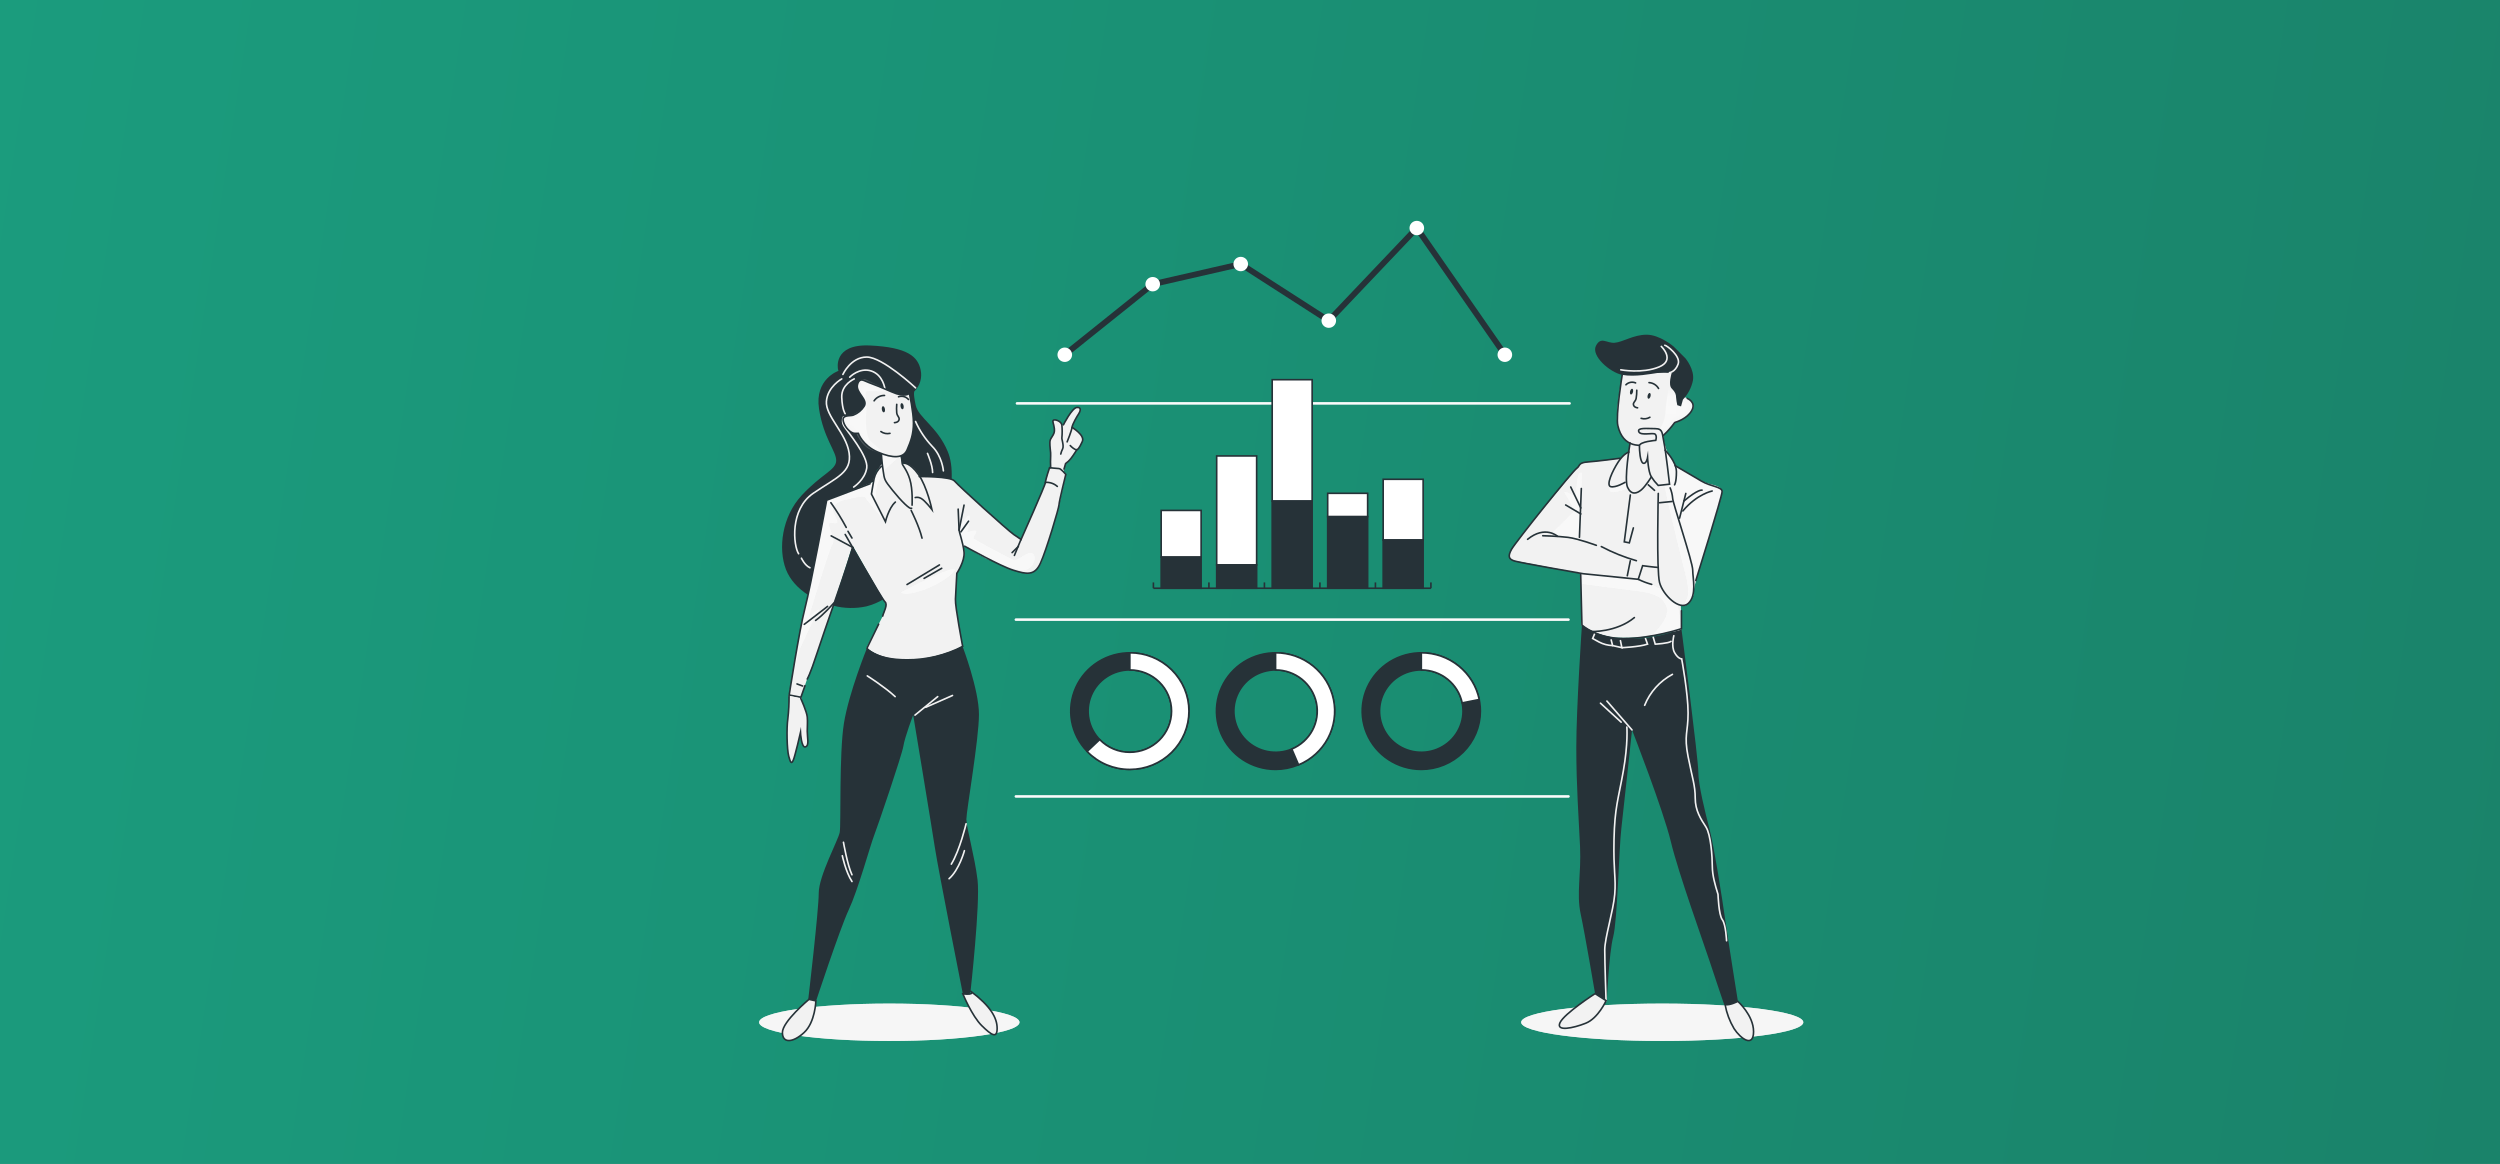 <svg width="305" height="142" viewBox="0 0 305 142" fill="none" xmlns="http://www.w3.org/2000/svg">
<rect x="0" y="0" width="305" height="142" fill="#808080" stroke="none"/>
<rect width="305.003" height="142" fill="url(#paint0_linear_1371_20654)" fill-opacity="0.85"/>
<path d="M191.486 49.365H124.075C124.054 49.366 124.034 49.362 124.016 49.355C123.997 49.347 123.98 49.336 123.965 49.322C123.951 49.308 123.94 49.292 123.932 49.273C123.924 49.255 123.92 49.235 123.92 49.215C123.92 49.175 123.936 49.136 123.965 49.107C123.994 49.079 124.034 49.063 124.075 49.063H191.486C191.507 49.063 191.527 49.067 191.545 49.074C191.564 49.082 191.581 49.093 191.595 49.108C191.609 49.122 191.62 49.139 191.628 49.157C191.635 49.176 191.639 49.195 191.638 49.215C191.638 49.255 191.622 49.293 191.594 49.321C191.565 49.35 191.527 49.365 191.486 49.365Z" fill="white"/>
<g opacity="0.3">
<path d="M191.487 49.365H124.076C124.055 49.366 124.035 49.362 124.017 49.355C123.998 49.347 123.981 49.336 123.966 49.322C123.952 49.308 123.941 49.292 123.933 49.273C123.925 49.255 123.921 49.235 123.921 49.215C123.921 49.175 123.937 49.136 123.966 49.107C123.995 49.079 124.035 49.063 124.076 49.063H191.487C191.508 49.063 191.528 49.067 191.546 49.074C191.565 49.082 191.582 49.093 191.596 49.108C191.61 49.122 191.621 49.139 191.629 49.157C191.636 49.176 191.64 49.195 191.639 49.215C191.639 49.255 191.623 49.293 191.595 49.321C191.566 49.35 191.528 49.365 191.487 49.365Z" fill="#F2F2F2"/>
</g>
<path d="M191.352 75.748H123.94C123.92 75.748 123.9 75.744 123.881 75.737C123.862 75.729 123.845 75.718 123.831 75.704C123.816 75.69 123.805 75.674 123.797 75.655C123.789 75.637 123.785 75.617 123.785 75.597C123.785 75.557 123.801 75.518 123.83 75.49C123.859 75.461 123.899 75.445 123.94 75.445H191.352C191.372 75.445 191.392 75.449 191.41 75.457C191.429 75.464 191.446 75.475 191.46 75.49C191.474 75.504 191.485 75.521 191.493 75.539C191.5 75.558 191.504 75.578 191.504 75.597C191.504 75.617 191.5 75.637 191.492 75.655C191.485 75.673 191.473 75.69 191.459 75.704C191.445 75.717 191.428 75.728 191.41 75.736C191.391 75.744 191.372 75.748 191.352 75.748Z" fill="white"/>
<g opacity="0.3">
<path d="M191.353 75.748H123.941C123.921 75.748 123.901 75.744 123.882 75.737C123.863 75.729 123.846 75.718 123.832 75.704C123.817 75.69 123.806 75.674 123.798 75.655C123.79 75.637 123.786 75.617 123.786 75.597C123.786 75.557 123.802 75.518 123.831 75.49C123.86 75.461 123.9 75.445 123.941 75.445H191.353C191.373 75.445 191.393 75.449 191.411 75.457C191.43 75.464 191.447 75.475 191.461 75.49C191.475 75.504 191.486 75.521 191.494 75.539C191.501 75.558 191.505 75.578 191.505 75.597C191.505 75.617 191.501 75.637 191.493 75.655C191.485 75.673 191.474 75.69 191.46 75.704C191.446 75.717 191.429 75.728 191.411 75.736C191.392 75.744 191.373 75.748 191.353 75.748Z" fill="#F2F2F2"/>
</g>
<path d="M191.352 97.314H123.94C123.899 97.314 123.859 97.298 123.83 97.269C123.801 97.241 123.785 97.202 123.785 97.161C123.785 97.141 123.789 97.122 123.797 97.103C123.805 97.085 123.816 97.068 123.831 97.054C123.845 97.04 123.862 97.029 123.881 97.022C123.9 97.015 123.92 97.011 123.94 97.011H191.352C191.372 97.011 191.391 97.015 191.41 97.023C191.428 97.03 191.445 97.041 191.459 97.055C191.473 97.069 191.485 97.086 191.492 97.104C191.5 97.122 191.504 97.142 191.504 97.161C191.504 97.181 191.5 97.201 191.493 97.219C191.485 97.238 191.474 97.255 191.46 97.269C191.446 97.283 191.429 97.294 191.41 97.302C191.392 97.31 191.372 97.314 191.352 97.314Z" fill="white"/>
<g opacity="0.3">
<path d="M191.353 97.314H123.941C123.9 97.314 123.86 97.298 123.831 97.269C123.802 97.241 123.786 97.202 123.786 97.161C123.786 97.141 123.79 97.122 123.798 97.103C123.806 97.085 123.817 97.068 123.832 97.054C123.846 97.04 123.863 97.029 123.882 97.022C123.901 97.015 123.921 97.011 123.941 97.011H191.353C191.373 97.011 191.392 97.015 191.411 97.023C191.429 97.03 191.446 97.041 191.46 97.055C191.474 97.069 191.485 97.086 191.493 97.104C191.501 97.122 191.505 97.142 191.505 97.161C191.505 97.181 191.501 97.201 191.494 97.219C191.486 97.238 191.475 97.255 191.461 97.269C191.447 97.283 191.43 97.294 191.411 97.302C191.393 97.31 191.373 97.314 191.353 97.314Z" fill="#F2F2F2"/>
</g>
<path d="M137.84 93.868C136.414 93.868 135.02 93.451 133.835 92.67C132.649 91.888 131.725 90.777 131.18 89.477C130.634 88.177 130.491 86.747 130.769 85.367C131.048 83.988 131.734 82.72 132.742 81.725C133.751 80.731 135.035 80.053 136.434 79.778C137.832 79.504 139.282 79.645 140.599 80.183C141.916 80.722 143.042 81.633 143.834 82.803C144.627 83.973 145.049 85.348 145.049 86.755C145.047 88.641 144.287 90.449 142.936 91.783C141.584 93.117 139.752 93.867 137.84 93.868ZM137.84 81.731C136.833 81.731 135.849 82.026 135.012 82.579C134.175 83.131 133.522 83.916 133.137 84.834C132.752 85.752 132.652 86.762 132.849 87.737C133.045 88.711 133.531 89.606 134.243 90.309C134.955 91.011 135.862 91.49 136.85 91.683C137.838 91.877 138.862 91.777 139.792 91.397C140.722 91.016 141.517 90.373 142.077 89.546C142.636 88.72 142.935 87.749 142.935 86.755C142.933 85.423 142.396 84.145 141.441 83.203C140.486 82.261 139.191 81.731 137.84 81.731Z" fill="#263238" stroke="#263238" stroke-width="0.2" stroke-miterlimit="10"/>
<path d="M137.84 93.868C136.867 93.871 135.904 93.679 135.009 93.302C134.114 92.925 133.307 92.372 132.636 91.676L134.164 90.232C134.638 90.723 135.208 91.114 135.84 91.38C136.472 91.646 137.153 91.782 137.84 91.779C138.509 91.779 139.171 91.65 139.789 91.397C140.407 91.145 140.968 90.775 141.441 90.308C141.914 89.841 142.289 89.287 142.545 88.678C142.8 88.068 142.932 87.415 142.932 86.755C142.932 86.095 142.8 85.442 142.545 84.832C142.289 84.223 141.914 83.669 141.441 83.202C140.968 82.736 140.407 82.366 139.789 82.113C139.171 81.861 138.509 81.731 137.84 81.731V79.642C138.787 79.642 139.724 79.826 140.599 80.183C141.474 80.541 142.268 81.065 142.938 81.725C143.607 82.386 144.138 83.17 144.501 84.033C144.863 84.896 145.049 85.821 145.049 86.755C145.049 87.689 144.863 88.614 144.501 89.477C144.138 90.34 143.607 91.124 142.938 91.785C142.268 92.446 141.474 92.97 140.599 93.327C139.724 93.684 138.787 93.868 137.84 93.868Z" fill="white" stroke="#263238" stroke-width="0.2" stroke-miterlimit="10"/>
<path d="M155.619 93.868C154.193 93.869 152.799 93.452 151.613 92.671C150.427 91.89 149.503 90.779 148.957 89.479C148.411 88.179 148.268 86.749 148.545 85.369C148.823 83.989 149.51 82.721 150.518 81.726C151.526 80.731 152.811 80.053 154.209 79.779C155.608 79.504 157.057 79.645 158.375 80.183C159.692 80.721 160.818 81.633 161.611 82.803C162.403 83.973 162.826 85.348 162.826 86.755C162.824 88.641 162.064 90.448 160.713 91.782C159.362 93.116 157.53 93.866 155.619 93.868ZM155.619 81.731C154.612 81.732 153.628 82.027 152.791 82.58C151.955 83.133 151.303 83.918 150.918 84.836C150.533 85.754 150.433 86.764 150.63 87.738C150.827 88.713 151.313 89.608 152.025 90.31C152.737 91.012 153.645 91.49 154.632 91.683C155.62 91.877 156.644 91.777 157.574 91.397C158.504 91.016 159.299 90.372 159.858 89.546C160.418 88.72 160.716 87.749 160.716 86.755C160.714 85.422 160.176 84.145 159.221 83.203C158.265 82.261 156.97 81.731 155.619 81.731Z" fill="#263238" stroke="#263238" stroke-width="0.2" stroke-miterlimit="10"/>
<path d="M158.426 93.308L157.603 91.386C158.684 90.934 159.574 90.126 160.121 89.101C160.669 88.076 160.841 86.895 160.608 85.76C160.374 84.624 159.75 83.602 158.842 82.868C157.933 82.134 156.795 81.732 155.62 81.731V79.642C157.284 79.642 158.896 80.21 160.183 81.249C161.471 82.288 162.355 83.734 162.685 85.343C163.015 86.952 162.772 88.624 161.995 90.075C161.219 91.527 159.958 92.669 158.426 93.308Z" fill="white" stroke="#263238" stroke-width="0.2" stroke-miterlimit="10"/>
<path d="M173.397 93.868C171.971 93.868 170.577 93.451 169.392 92.67C168.206 91.888 167.282 90.777 166.736 89.477C166.191 88.177 166.048 86.747 166.326 85.367C166.604 83.988 167.291 82.72 168.299 81.725C169.307 80.731 170.592 80.053 171.99 79.778C173.389 79.504 174.838 79.645 176.156 80.183C177.473 80.722 178.599 81.633 179.391 82.803C180.183 83.973 180.606 85.348 180.606 86.755C180.604 88.641 179.844 90.449 178.492 91.783C177.141 93.117 175.308 93.867 173.397 93.868ZM173.397 81.731C172.39 81.731 171.405 82.025 170.568 82.578C169.73 83.13 169.078 83.914 168.692 84.832C168.307 85.751 168.206 86.761 168.402 87.735C168.599 88.71 169.084 89.605 169.796 90.308C170.508 91.011 171.416 91.489 172.403 91.683C173.391 91.877 174.415 91.777 175.345 91.397C176.276 91.017 177.071 90.373 177.631 89.547C178.19 88.72 178.489 87.749 178.489 86.755C178.488 85.423 177.951 84.146 176.996 83.204C176.041 82.262 174.747 81.732 173.397 81.731Z" fill="#263238" stroke="#263238" stroke-width="0.2" stroke-miterlimit="10"/>
<path d="M178.389 85.754C178.152 84.62 177.527 83.601 176.619 82.868C175.711 82.136 174.575 81.734 173.401 81.731V79.642C175.063 79.646 176.672 80.215 177.959 81.252C179.245 82.289 180.131 83.732 180.466 85.338L178.389 85.754Z" fill="white" stroke="#263238" stroke-width="0.2" stroke-miterlimit="10"/>
<path d="M140.716 71.766H174.573" stroke="#263238" stroke-width="0.2" stroke-miterlimit="10"/>
<path d="M140.716 71.766V71.055" stroke="#263238" stroke-width="0.2" stroke-miterlimit="10"/>
<path d="M147.487 71.766V71.055" stroke="#263238" stroke-width="0.2" stroke-miterlimit="10"/>
<path d="M154.259 71.766V71.055" stroke="#263238" stroke-width="0.2" stroke-miterlimit="10"/>
<path d="M161.029 71.766V71.055" stroke="#263238" stroke-width="0.2" stroke-miterlimit="10"/>
<path d="M167.801 71.766V71.055" stroke="#263238" stroke-width="0.2" stroke-miterlimit="10"/>
<path d="M174.572 71.766V71.055" stroke="#263238" stroke-width="0.2" stroke-miterlimit="10"/>
<path d="M146.538 62.271H141.663V67.967H146.538V62.271Z" fill="white" stroke="#263238" stroke-width="0.2" stroke-miterlimit="10"/>
<path d="M153.31 55.625H148.435V68.917H153.31V55.625Z" fill="white" stroke="#263238" stroke-width="0.2" stroke-miterlimit="10"/>
<path d="M160.083 46.322H155.208V61.134H160.083V46.322Z" fill="white" stroke="#263238" stroke-width="0.2" stroke-miterlimit="10"/>
<path d="M166.852 60.184H161.977V63.034H166.852V60.184Z" fill="white" stroke="#263238" stroke-width="0.2" stroke-miterlimit="10"/>
<path d="M173.623 58.474H168.748V65.88H173.623V58.474Z" fill="white" stroke="#263238" stroke-width="0.2" stroke-miterlimit="10"/>
<path d="M146.538 67.969H141.663V71.768H146.538V67.969Z" fill="#263238" stroke="#263238" stroke-width="0.2" stroke-miterlimit="10"/>
<path d="M153.31 68.919H148.435V71.769H153.31V68.919Z" fill="#263238" stroke="#263238" stroke-width="0.2" stroke-miterlimit="10"/>
<path d="M160.083 61.131H155.208V71.766H160.083V61.131Z" fill="#263238" stroke="#263238" stroke-width="0.2" stroke-miterlimit="10"/>
<path d="M166.852 63.031H161.977V71.766H166.852V63.031Z" fill="#263238" stroke="#263238" stroke-width="0.2" stroke-miterlimit="10"/>
<path d="M173.623 65.88H168.748V71.766H173.623V65.88Z" fill="#263238" stroke="#263238" stroke-width="0.2" stroke-miterlimit="10"/>
<path d="M183.594 43.633C183.536 43.633 183.478 43.619 183.426 43.592C183.374 43.565 183.33 43.526 183.297 43.477L172.809 28.385L162.168 39.58L151.303 32.592L140.793 34.999L130.117 43.554C130.043 43.613 129.948 43.641 129.853 43.631C129.758 43.622 129.671 43.575 129.611 43.502C129.551 43.429 129.522 43.335 129.532 43.242C129.542 43.148 129.589 43.062 129.663 43.003L140.468 34.344L151.441 31.832L162.059 38.662L172.899 27.255L183.891 43.076C183.928 43.13 183.95 43.192 183.954 43.256C183.958 43.321 183.944 43.385 183.914 43.442C183.884 43.499 183.838 43.547 183.782 43.581C183.726 43.614 183.662 43.632 183.597 43.633H183.594Z" fill="#263238"/>
<path d="M130.793 43.279C130.793 43.452 130.741 43.622 130.643 43.767C130.545 43.911 130.406 44.024 130.244 44.09C130.081 44.157 129.902 44.174 129.729 44.14C129.557 44.106 129.398 44.023 129.273 43.9C129.149 43.777 129.064 43.62 129.03 43.45C128.995 43.279 129.013 43.103 129.08 42.942C129.148 42.782 129.262 42.645 129.408 42.548C129.555 42.452 129.727 42.4 129.903 42.4C130.139 42.4 130.365 42.493 130.532 42.657C130.699 42.822 130.793 43.046 130.793 43.279Z" fill="white"/>
<path d="M140.63 35.55C141.122 35.55 141.521 35.157 141.521 34.671C141.521 34.186 141.122 33.793 140.63 33.793C140.139 33.793 139.74 34.186 139.74 34.671C139.74 35.157 140.139 35.55 140.63 35.55Z" fill="white"/>
<path d="M151.371 33.09C151.862 33.09 152.261 32.696 152.261 32.211C152.261 31.726 151.862 31.333 151.371 31.333C150.879 31.333 150.48 31.726 150.48 32.211C150.48 32.696 150.879 33.09 151.371 33.09Z" fill="white"/>
<path d="M162.111 39.998C162.603 39.998 163.001 39.605 163.001 39.12C163.001 38.635 162.603 38.242 162.111 38.242C161.619 38.242 161.221 38.635 161.221 39.12C161.221 39.605 161.619 39.998 162.111 39.998Z" fill="white"/>
<path d="M173.741 27.822C173.741 27.995 173.689 28.165 173.591 28.309C173.494 28.454 173.355 28.567 173.192 28.633C173.029 28.7 172.85 28.717 172.678 28.683C172.505 28.649 172.346 28.566 172.222 28.443C172.097 28.32 172.012 28.163 171.978 27.993C171.944 27.823 171.961 27.646 172.029 27.485C172.096 27.325 172.21 27.188 172.357 27.091C172.503 26.995 172.675 26.943 172.851 26.943C173.087 26.943 173.314 27.036 173.481 27.2C173.648 27.365 173.741 27.589 173.741 27.822Z" fill="white"/>
<path d="M184.481 43.279C184.481 43.452 184.428 43.622 184.331 43.767C184.233 43.911 184.094 44.024 183.931 44.09C183.768 44.157 183.589 44.174 183.417 44.14C183.244 44.106 183.085 44.023 182.961 43.9C182.836 43.777 182.752 43.62 182.717 43.45C182.683 43.279 182.701 43.103 182.768 42.942C182.835 42.782 182.949 42.645 183.096 42.548C183.242 42.452 183.414 42.4 183.59 42.4C183.827 42.4 184.053 42.493 184.22 42.657C184.387 42.822 184.481 43.046 184.481 43.279Z" fill="white"/>
<path d="M202.792 127C212.298 127 220.004 125.979 220.004 124.719C220.004 123.459 212.298 122.438 202.792 122.438C193.287 122.438 185.581 123.459 185.581 124.719C185.581 125.979 193.287 127 202.792 127Z" fill="white"/>
<path opacity="0.7" d="M202.792 127C212.298 127 220.004 125.979 220.004 124.719C220.004 123.459 212.298 122.438 202.792 122.438C193.287 122.438 185.581 123.459 185.581 124.719C185.581 125.979 193.287 127 202.792 127Z" fill="#F2F2F2"/>
<path d="M108.496 127C117.267 127 124.378 125.979 124.378 124.719C124.378 123.459 117.267 122.438 108.496 122.438C99.724 122.438 92.613 123.459 92.613 124.719C92.613 125.979 99.724 127 108.496 127Z" fill="white"/>
<path opacity="0.7" d="M108.496 127C117.267 127 124.378 125.979 124.378 124.719C124.378 123.459 117.267 122.438 108.496 122.438C99.724 122.438 92.613 123.459 92.613 124.719C92.613 125.979 99.724 127 108.496 127Z" fill="#F2F2F2"/>
<path d="M197.932 44.366C197.932 44.366 204.47 43.741 204.844 44.816C205.218 45.891 205.094 48.347 205.094 48.347C205.423 48.431 205.744 48.544 206.054 48.684C206.141 48.768 207.108 49.393 206.206 50.419C205.97 50.679 205.684 50.891 205.365 51.041C204.967 51.215 204.589 51.429 204.236 51.681L202.924 53.15L203.173 55.042C203.173 55.042 203.759 55.46 204.475 56.919C204.475 56.919 206.166 57.904 207.158 58.462C207.974 58.885 208.823 59.244 209.697 59.535C209.697 59.535 210.151 59.68 210.118 60.002C210.086 60.325 207.859 67.63 207.859 67.63L206.687 71.321C206.665 71.774 206.605 72.225 206.507 72.669C206.34 73.464 205.712 73.986 205.061 73.823L205.126 76.53C205.126 76.53 202.069 78.038 197.026 77.782C197.026 77.782 194.652 77.556 192.897 76.274L192.864 69.95L184.775 68.405C184.775 68.405 183.75 68.191 184.276 67.281C184.802 66.37 186.57 64.112 186.57 64.112L192.254 57.252C192.254 57.252 192.645 56.796 192.79 56.651C192.934 56.506 193.288 56.405 194.692 56.289C196.096 56.174 197.67 55.906 197.67 55.906C197.67 55.906 198.523 55.182 198.645 55.182C198.767 55.182 198.792 54.1 198.792 54.1C198.361 53.793 198.002 53.397 197.741 52.94C197.479 52.483 197.322 51.975 197.278 51.452C197.156 49.695 197.937 45.579 197.937 45.579L197.932 44.366Z" fill="#F2F2F2"/>
<path d="M192.996 76.249C192.996 76.249 192.308 86.337 192.308 91.165C192.308 95.992 192.614 99.902 192.766 103.292C192.919 106.683 192.308 109.018 192.841 111.503C193.375 113.988 194.599 121.222 194.599 121.222L196.038 122.078C196.038 122.078 196.288 116.323 196.811 114.291C197.335 112.259 197.499 103.669 197.809 101.031C198.118 98.394 199.108 89.053 199.108 89.053C199.108 89.053 202.926 98.846 203.846 102.69C204.766 106.533 207.893 115.194 208.584 117.303C209.275 119.411 210.339 122.536 210.339 122.536C210.663 122.629 211.003 122.655 211.337 122.61C211.481 122.599 211.62 122.551 211.741 122.472C211.861 122.392 211.959 122.284 212.025 122.157C212.025 122.157 211.01 115.848 210.564 112.783C210.013 108.991 209.115 103.292 208.569 101.184C208.023 99.075 207.195 95.758 207.195 94.176C207.195 92.594 205.135 76.707 205.135 76.707C205.135 76.707 197.958 79.79 192.996 76.249Z" fill="#263238"/>
<path d="M199.104 89.054L196.042 85.53" stroke="#F2F2F2" stroke-width="0.2" stroke-miterlimit="10" stroke-linecap="round"/>
<path d="M195.259 85.789L197.78 88.104" stroke="#F2F2F2" stroke-width="0.2" stroke-miterlimit="10" stroke-linecap="round"/>
<path d="M200.647 86.047C201.293 84.435 202.493 83.099 204.036 82.272" stroke="#F2F2F2" stroke-width="0.2" stroke-miterlimit="10" stroke-linecap="round"/>
<path d="M204.208 77.558C204.208 77.558 203.862 78.843 204.296 79.615C204.729 80.388 205.166 80.388 205.166 80.388C205.166 80.388 205.946 84.588 205.946 86.99C205.946 89.391 205.425 89.647 205.946 92.304C206.468 94.962 206.817 95.82 206.817 97.363C206.817 98.906 207.51 99.937 208.118 100.879C208.727 101.821 208.901 104.57 208.901 105.68C208.901 106.789 209.248 107.995 209.597 109.109C209.597 109.109 209.679 111.609 210.118 112.195C210.557 112.781 210.639 114.769 210.639 114.769" stroke="#F2F2F2" stroke-width="0.2" stroke-miterlimit="10" stroke-linecap="round"/>
<path d="M198.475 88.704C198.475 88.704 198.647 90.673 198.039 94.105C197.43 97.538 196.996 98.478 196.909 102.422C196.822 106.366 197.171 107.052 196.996 109.109C196.822 111.166 195.779 114.417 195.779 115.893C195.779 117.369 195.939 122.089 195.939 122.089" stroke="#F2F2F2" stroke-width="0.2" stroke-miterlimit="10" stroke-linecap="round"/>
<path d="M196.563 78.073L196.738 78.759L197.868 79.015L197.693 78.159" stroke="#F2F2F2" stroke-width="0.2" stroke-miterlimit="10" stroke-linecap="round"/>
<path d="M197.873 79.015C197.873 79.015 199.958 78.929 201 78.587L200.751 77.901" stroke="#F2F2F2" stroke-width="0.2" stroke-miterlimit="10" stroke-linecap="round"/>
<path d="M201.69 77.728L201.94 78.587C201.94 78.587 203.608 78.493 203.857 78.247" stroke="#F2F2F2" stroke-width="0.2" stroke-miterlimit="10" stroke-linecap="round"/>
<path d="M196.738 78.759C196.161 78.741 195.597 78.594 195.087 78.328L194.304 77.9L194.553 77.3" stroke="#F2F2F2" stroke-width="0.2" stroke-miterlimit="10" stroke-linecap="round"/>
<path d="M194.599 121.222C194.599 121.222 190.859 123.631 190.323 124.761C189.786 125.89 191.926 125.44 193.452 124.837C194.978 124.234 195.946 122.079 195.946 122.079L194.599 121.222Z" fill="#F2F2F2" stroke="#263238" stroke-width="0.2" stroke-miterlimit="10" stroke-linecap="round"/>
<path d="M210.46 122.568C210.649 123.6 211.02 124.591 211.557 125.496C212.38 126.759 213.934 127.841 213.934 125.856C213.934 123.87 212.016 122.165 212.016 122.165C212.016 122.165 211.063 122.674 210.46 122.568Z" fill="#F2F2F2" stroke="#263238" stroke-width="0.2" stroke-miterlimit="10" stroke-linecap="round"/>
<path d="M197.909 45.73C197.909 45.73 197.099 50.69 197.373 51.92C197.999 54.673 200.196 54.555 201.57 54.029C202.854 53.537 204.136 51.797 204.301 51.568C204.312 51.552 204.329 51.54 204.348 51.534C204.552 51.477 205.822 51.079 206.38 50.112C206.991 49.056 205.847 48.606 205.847 48.606" fill="#F2F2F2"/>
<mask id="mask0_1371_20654" style="mask-type:luminance" maskUnits="userSpaceOnUse" x="197" y="45" width="10" height="10">
<path d="M197.908 45.73C197.908 45.73 197.098 50.69 197.372 51.92C197.998 54.673 200.195 54.555 201.569 54.029C202.853 53.537 204.135 51.797 204.3 51.568C204.311 51.552 204.328 51.54 204.347 51.534C204.551 51.477 205.821 51.079 206.379 50.112C206.99 49.056 205.846 48.606 205.846 48.606" fill="white"/>
</mask>
<g mask="url(#mask0_1371_20654)">
<g style="mix-blend-mode:multiply" opacity="0.5">
<path d="M203.107 52.845L204.318 51.531C204.318 51.531 205.752 51.096 206.378 50.099C206.745 49.516 206.543 49.007 206.321 48.869C206.017 48.706 205.703 48.562 205.381 48.438L204.974 49.322L204.628 49.381C204.628 49.381 204.772 48.47 204.353 47.931C203.934 47.392 203.84 45.833 203.84 45.833C203.84 45.833 203.254 48.943 203.181 50.244C203.163 50.969 202.933 51.672 202.521 52.272C202.521 52.272 202.595 53.066 202.74 53.861C202.757 53.955 202.775 54.095 202.792 54.27L202.992 53.955L203.102 54.255C202.977 53.738 202.919 53.189 203.107 52.845Z" fill="white"/>
</g>
</g>
<path d="M197.909 45.73C197.909 45.73 197.099 50.69 197.373 51.92C197.999 54.673 200.196 54.555 201.57 54.029C202.854 53.537 204.136 51.797 204.301 51.568C204.312 51.552 204.329 51.54 204.348 51.534C204.552 51.477 205.822 51.079 206.38 50.112C206.991 49.056 205.847 48.606 205.847 48.606" stroke="#263238" stroke-width="0.2" stroke-miterlimit="10" stroke-linecap="round"/>
<path d="M201.012 48.251C200.964 48.448 201.012 48.625 201.104 48.647C201.196 48.669 201.321 48.532 201.368 48.337C201.416 48.143 201.368 47.966 201.276 47.941C201.184 47.916 201.059 48.057 201.012 48.251Z" fill="#263238"/>
<path d="M198.87 47.737C198.823 47.934 198.87 48.111 198.962 48.133C199.055 48.156 199.179 48.018 199.227 47.823C199.274 47.629 199.227 47.449 199.135 47.427C199.042 47.405 198.915 47.54 198.87 47.737Z" fill="#263238"/>
<path d="M202.341 47.39C202.223 47.186 202.056 47.014 201.853 46.889C201.651 46.765 201.42 46.693 201.182 46.679" stroke="#263238" stroke-width="0.2" stroke-miterlimit="10" stroke-linecap="round"/>
<path d="M199.541 46.715C199.345 46.631 199.127 46.607 198.917 46.648C198.707 46.688 198.514 46.791 198.364 46.942" stroke="#263238" stroke-width="0.2" stroke-miterlimit="10" stroke-linecap="round"/>
<path d="M199.686 47.611C199.69 47.941 199.665 48.27 199.611 48.596C199.529 49.006 199.204 49.088 199.287 49.405C199.369 49.722 199.785 49.754 199.785 49.754" stroke="#263238" stroke-width="0.2" stroke-miterlimit="10" stroke-linecap="round"/>
<path d="M200.219 51.036C200.395 51.092 200.582 51.109 200.766 51.086C200.949 51.064 201.126 51.002 201.284 50.906" stroke="#263238" stroke-width="0.2" stroke-miterlimit="10" stroke-linecap="round"/>
<path d="M204.17 42.265C204.17 42.265 202.492 40.833 200.888 40.833C199.285 40.833 197.985 41.738 196.993 41.817C196 41.896 195.315 40.988 194.704 42.193C194.093 43.399 196.385 45.434 197.911 45.734C199.437 46.034 201.574 45.584 202.185 45.508C202.77 45.468 203.358 45.468 203.943 45.508C203.943 45.508 203.484 46.94 203.943 47.392C204.402 47.845 204.477 48.145 204.477 48.446C204.503 48.777 204.554 49.106 204.629 49.43L205.087 49.582L205.317 48.753C205.936 48.102 206.359 47.293 206.539 46.418C206.766 45.062 205.621 43.712 205.621 43.712L204.17 42.265Z" fill="#263238"/>
<path d="M197.74 45.117C197.74 45.117 200.351 45.609 202.396 44.77C204.441 43.931 202.678 42.265 202.678 42.265" stroke="#F2F2F2" stroke-width="0.2" stroke-miterlimit="10" stroke-linecap="round"/>
<path d="M203.109 42.124C203.321 42.124 205.084 43.446 204.73 44.42C204.376 45.395 203.673 45.466 203.673 45.466" stroke="#F2F2F2" stroke-width="0.2" stroke-miterlimit="10" stroke-linecap="round"/>
<path d="M202.82 72.012L200.615 70.866C200.049 70.835 199.485 70.762 198.93 70.649C198.416 70.504 193.144 70.007 193.144 70.007L193.064 71.237C193.064 71.237 199.077 72.034 200.321 72.18C201.565 72.325 202.668 72.903 202.887 73.265C203.107 73.626 203.548 73.988 203.328 74.987C203.109 75.986 201.643 77.447 201.643 77.447C201.573 77.344 205.169 77.088 205.134 76.709C205.057 75.956 204.65 73.757 204.65 73.757L202.82 72.012Z" fill="white"/>
<path opacity="0.5" d="M202.82 72.012L200.615 70.866C200.049 70.835 199.485 70.762 198.93 70.649C198.416 70.504 193.144 70.007 193.144 70.007L193.064 71.237C193.064 71.237 199.077 72.034 200.321 72.18C201.565 72.325 202.668 72.903 202.887 73.265C203.107 73.626 203.548 73.988 203.328 74.987C203.109 75.986 201.643 77.447 201.643 77.447C201.585 77.337 205.176 77.086 205.134 76.709C205.017 75.75 204.65 73.757 204.65 73.757L202.82 72.012Z" fill="#F2F2F2"/>
<path d="M210.091 59.975C209.896 59.075 208.445 59.196 207.57 58.696C206.695 58.197 204.577 57.04 204.577 57.04L203.552 55.52C203.367 55.11 203.218 54.685 203.106 54.25L202.996 53.95L202.797 54.265C202.924 55.613 203.046 59.065 203.046 59.065L203.485 61.235C203.485 61.235 205.173 68.395 205.612 69.987C206.051 71.579 206.051 72.662 205.759 73.169C205.468 73.676 205.565 73.907 205.565 73.907C205.565 73.907 206.709 73.033 206.64 72.167C206.547 71.149 210.228 60.586 210.091 59.975Z" fill="white"/>
<path opacity="0.5" d="M210.091 59.975C209.991 59.06 208.445 59.196 207.57 58.696C206.695 58.197 204.577 57.04 204.577 57.04L203.552 55.52C203.367 55.11 203.218 54.685 203.106 54.25L202.996 53.95L202.797 54.265C202.924 55.613 203.046 59.065 203.046 59.065L203.485 61.235C203.485 61.235 205.173 68.395 205.612 69.987C206.051 71.579 206.051 72.662 205.759 73.169C205.468 73.676 205.565 73.907 205.565 73.907C205.565 73.907 206.742 73.031 206.64 72.167C206.522 71.24 210.181 60.736 210.091 59.975Z" fill="#F2F2F2"/>
<path d="M203.685 59.073C203.685 59.073 203.226 55.005 202.996 53.95C202.767 52.894 202.921 52.294 201.929 52.294C200.937 52.294 199.715 52.141 199.934 52.67C200.153 53.199 201.68 52.744 201.929 52.971C202.178 53.197 202.004 53.723 202.004 53.723C202.004 53.723 200.009 53.876 200.009 54.403C200.009 54.929 200.086 56.371 200.468 56.511C200.849 56.651 201.001 55.834 201.001 55.834C201.001 55.834 201.079 57.557 201.46 58.169C201.703 58.548 201.985 58.901 202.301 59.223L203.685 59.073Z" fill="#F2F2F2" stroke="#263238" stroke-width="0.2" stroke-miterlimit="10" stroke-linecap="round"/>
<path d="M202.311 60.202C202.311 60.202 202.081 69.552 202.463 71.05C202.844 72.549 204.907 74.591 205.974 73.612C207.041 72.632 206.51 70.524 206.51 69.545C206.51 68.565 204.066 61.334 204.066 60.805C204.03 60.366 203.926 59.934 203.759 59.525" stroke="#263238" stroke-width="0.2" stroke-miterlimit="10" stroke-linecap="round"/>
<path d="M202.462 61.334L203.988 61.181" stroke="#263238" stroke-width="0.2" stroke-miterlimit="10" stroke-linecap="round"/>
<path d="M192.703 66.008L192.997 57.69C192.997 57.69 192.63 57.473 192.483 58.268C192.336 59.062 192.264 60.657 192.264 60.657C192.264 60.657 190.503 59.572 190.945 60.221C191.386 60.871 192.117 62.32 192.117 62.32L189.394 64.995L190.64 65.502L192.703 66.008Z" fill="white"/>
<path opacity="0.5" d="M192.703 66.008L192.997 57.69C192.997 57.69 192.63 57.473 192.483 58.268C192.336 59.062 192.264 60.657 192.264 60.657C192.264 60.657 190.503 59.572 190.945 60.221C191.386 60.871 192.117 62.32 192.117 62.32L189.394 64.995L190.64 65.502L192.703 66.008Z" fill="#F2F2F2"/>
<path d="M196.353 59.547C196.353 59.547 196.214 60.04 196.8 60.04C197.386 60.04 198.416 59.629 198.416 59.629L198.341 58.812C198.341 58.812 196.932 59.488 196.353 59.547Z" fill="white"/>
<path opacity="0.5" d="M196.353 59.547C196.353 59.547 196.214 60.04 196.8 60.04C197.386 60.04 198.416 59.629 198.416 59.629L198.341 58.812C198.341 58.812 196.932 59.488 196.353 59.547Z" fill="#F2F2F2"/>
<path d="M198.87 54.046C198.87 54.046 198.107 58.475 198.566 59.459C199.025 60.443 199.71 60.212 200.244 59.761C200.778 59.311 201.466 58.179 201.466 58.179" stroke="#263238" stroke-width="0.2" stroke-miterlimit="10" stroke-linecap="round"/>
<path d="M192.843 70.071L192.997 76.249C192.997 76.249 194.743 77.905 198.112 77.905C201.481 77.905 205.137 76.7 205.137 76.7V74.515" stroke="#263238" stroke-width="0.2" stroke-miterlimit="10" stroke-linecap="round"/>
<path d="M203.15 54.929C203.15 54.929 204.524 56.285 204.524 57.567C204.524 58.849 204.295 59.149 204.295 59.149" stroke="#263238" stroke-width="0.2" stroke-miterlimit="10" stroke-linecap="round"/>
<path d="M204.37 56.814C204.37 56.814 206.432 58.017 207.577 58.696C208.722 59.375 210.098 59.373 210.098 59.976C210.098 60.578 206.891 70.824 206.891 70.824" stroke="#263238" stroke-width="0.2" stroke-miterlimit="10" stroke-linecap="round"/>
<path d="M205.669 60.202L204.906 63.216" stroke="#263238" stroke-width="0.2" stroke-miterlimit="10" stroke-linecap="round"/>
<path d="M192.862 61.971L191.628 59.417" stroke="#263238" stroke-width="0.2" stroke-miterlimit="10" stroke-linecap="round"/>
<path d="M192.863 62.702L191.013 61.607" stroke="#263238" stroke-width="0.2" stroke-miterlimit="10" stroke-linecap="round"/>
<path d="M198.899 68.415L198.53 70.241" stroke="#263238" stroke-width="0.2" stroke-miterlimit="10" stroke-linecap="round"/>
<path d="M208.882 59.904C208.882 59.904 207.034 60.268 205.309 62.335" stroke="#263238" stroke-width="0.2" stroke-miterlimit="10" stroke-linecap="round"/>
<path d="M207.65 59.794C207.65 59.794 207.152 59.671 205.434 61.13" stroke="#263238" stroke-width="0.2" stroke-miterlimit="10" stroke-linecap="round"/>
<path d="M198.9 60.391L198.162 66.105L198.778 66.228L199.272 64.404" stroke="#263238" stroke-width="0.2" stroke-miterlimit="10" stroke-linecap="round"/>
<path d="M199.393 75.346C197.173 77.172 194.094 77.049 194.094 77.049" stroke="#263238" stroke-width="0.2" stroke-miterlimit="10" stroke-linecap="round"/>
<path d="M190.014 65.423C190.014 65.423 188.505 64.06 186.368 65.795" stroke="#263238" stroke-width="0.2" stroke-miterlimit="10" stroke-linecap="round"/>
<path d="M198.723 55.155C198.723 55.155 198.112 55.305 197.424 56.361C196.735 57.416 195.898 59.222 196.509 59.373C197.119 59.523 198.254 58.846 198.254 58.846" stroke="#263238" stroke-width="0.2" stroke-miterlimit="10" stroke-linecap="round"/>
<path d="M201.089 59.149L201.852 59.825" stroke="#263238" stroke-width="0.2" stroke-miterlimit="10" stroke-linecap="round"/>
<path d="M197.653 55.908C197.653 55.908 194.828 56.285 193.683 56.361C192.538 56.437 192.76 56.853 192.386 57.114C191.783 57.53 184.86 66.188 184.407 67.017C183.953 67.847 184.025 68.223 184.788 68.449C185.551 68.676 193.152 69.995 193.152 69.995L199.867 70.674L200.401 69.015C200.401 69.015 201.962 69.22 202.236 69.22" stroke="#263238" stroke-width="0.2" stroke-miterlimit="10" stroke-linecap="round"/>
<path d="M199.638 68.406C198.156 67.981 196.724 67.404 195.364 66.683" stroke="#263238" stroke-width="0.2" stroke-miterlimit="10" stroke-linecap="round"/>
<path d="M194.752 66.53C194.752 66.53 192.508 65.709 191.293 65.558C190.079 65.408 188.219 65.359 188.219 65.359" stroke="#263238" stroke-width="0.2" stroke-miterlimit="10" stroke-linecap="round"/>
<path d="M192.691 65.551L192.922 59.599" stroke="#263238" stroke-width="0.2" stroke-miterlimit="10" stroke-linecap="round"/>
<path d="M199.867 70.674C200.391 70.934 200.94 71.141 201.506 71.294" stroke="#263238" stroke-width="0.2" stroke-miterlimit="10" stroke-linecap="round"/>
<path d="M99.954 65.878L100.855 61.023L106.553 58.809C106.553 58.809 106.83 57.301 107.109 57.234C107.388 57.168 107.662 56.548 107.662 56.548L107.525 55.305C107.525 55.305 108.046 53.337 110.667 54.87C110.667 54.87 109.874 55.391 110.011 55.608C110.149 55.824 109.859 56.513 110.206 56.513C110.553 56.513 111.253 56.949 111.607 57.301C111.855 57.563 112.074 57.851 112.261 58.159L115.211 58.327C115.513 58.329 115.814 58.37 116.106 58.447C116.156 57.025 115.979 55.94 115.63 55.096C114.36 52.05 112.046 50.962 111.715 49.437C111.383 47.911 111.55 47.751 111.55 47.751C111.887 47.413 112.134 46.998 112.269 46.542C112.403 46.086 112.421 45.605 112.321 45.141C111.991 43.509 110.722 42.365 106.146 42.149C101.57 41.932 102.234 45.03 102.234 45.03L102.288 45.247C102.288 45.247 99.366 46.231 99.919 49.87C100.473 53.509 102.069 55.091 102.014 56.233C101.959 57.374 100.249 57.81 97.822 60.416C95.396 63.021 94.902 66.941 95.895 69.497C96.393 70.755 97.368 71.803 98.593 72.585L99.954 65.878Z" fill="#263238"/>
<path d="M103.774 66.358V67.455L101.662 73.894C102.982 74.239 104.366 74.267 105.699 73.978C106.452 73.784 107.171 73.482 107.834 73.08L103.774 66.358Z" fill="#263238"/>
<path d="M109.847 55.568L110.096 56.675C110.096 56.675 110.844 55.937 112.305 58.179C112.305 58.179 115.343 58.108 116.171 58.516C116.171 58.516 116.343 58.565 116.904 59.153C117.465 59.741 119.575 61.614 119.575 61.614C119.575 61.614 122.283 64.094 122.552 64.286C122.821 64.478 123.831 65.43 124.587 65.762L126.612 61.213L127.514 58.961L128.013 57.108H128.173L128.208 55.615L128.085 53.834C128.105 53.743 128.147 53.658 128.208 53.587C128.417 53.302 128.578 52.984 128.684 52.648C128.684 52.48 128.512 51.491 128.512 51.491C128.512 51.491 128.427 51.245 128.612 51.216C128.796 51.186 129.477 51.42 129.562 51.89L129.811 51.806C130.018 51.319 130.275 50.855 130.579 50.421C130.983 49.904 131.397 49.579 131.654 49.747C131.724 49.795 131.775 49.866 131.797 49.947C131.819 50.029 131.811 50.116 131.774 50.192L130.971 51.649C130.971 51.649 130.617 52.119 131.055 52.286C131.055 52.286 132.006 52.889 132.068 53.418C132.13 53.947 131.786 54.402 131.482 54.791C131.178 55.179 130.641 56.021 130.641 56.021L130.018 56.565L129.769 57.502L130.063 57.864L129.624 59.741L129.307 61.149L129.148 62.002L128.15 65.373L127.153 68.311C127.153 68.311 126.639 69.994 125.395 69.947C124.15 69.901 122.786 69.236 122.345 69.02C121.904 68.803 118.265 66.928 118.265 66.928L117.517 66.579C117.617 66.915 117.66 67.265 117.644 67.615C117.632 68.264 116.924 69.697 116.717 70.021L116.595 72.561C116.546 73.001 116.555 73.446 116.619 73.884C116.729 74.546 117.29 78.291 117.412 78.758C117.412 78.758 116.201 79.841 112.59 80.355C108.979 80.87 107.288 80.035 107.288 80.035L105.68 79.103L107.662 75.237C107.662 75.237 108.161 74.088 108.111 73.786C108.061 73.483 107.208 72.179 107.208 72.179L104.079 66.682L103.932 66.732L103.445 68.336L101.687 73.776L99.373 80.567C99.373 80.567 98.74 82.289 98.478 82.799L97.747 84.996C97.788 85.388 97.886 85.773 98.039 86.138L96.201 84.964L96.528 83.242L96.934 80.673L97.433 77.88L97.872 75.57L98.573 72.489L98.822 71.638L99.321 69.231L100.199 64.867L100.947 61.129L106.183 59.075L106.51 58.828C106.583 58.353 106.76 57.898 107.029 57.497C107.215 57.233 107.438 56.996 107.69 56.791C107.69 56.791 107.665 56.469 107.647 56.164C107.63 55.859 107.55 55.298 107.55 55.298C107.55 55.298 109.168 55.984 109.847 55.568Z" fill="#F2F2F2"/>
<path d="M102.832 45.679C102.832 45.679 103.802 43.56 105.742 43.56C107.682 43.56 111.7 47.32 111.7 47.32" stroke="#F2F2F2" stroke-width="0.2" stroke-miterlimit="10" stroke-linecap="round"/>
<path d="M103.663 46.014C103.663 46.014 104.84 44.784 106.296 45.261C107.753 45.738 107.96 47.448 107.96 47.448" stroke="#F2F2F2" stroke-width="0.2" stroke-miterlimit="10" stroke-linecap="round"/>
<path d="M102.692 46.226C102.692 46.226 100.961 47.183 100.822 48.962C100.682 50.741 103.246 52.857 103.592 55.251C103.939 57.645 102.138 58.189 99.228 60.172C96.318 62.155 96.804 66.596 97.428 67.553" stroke="#F2F2F2" stroke-width="0.2" stroke-miterlimit="10" stroke-linecap="round"/>
<path d="M97.775 68.102C97.775 68.102 98.189 68.99 98.813 69.263" stroke="#F2F2F2" stroke-width="0.2" stroke-miterlimit="10" stroke-linecap="round"/>
<path d="M102.902 50.874C102.82 51.047 102.783 51.239 102.795 51.43C102.807 51.621 102.867 51.806 102.969 51.969C103.316 52.584 105.962 55.66 105.742 57.096C105.523 58.533 104.149 59.419 104.149 59.419" stroke="#F2F2F2" stroke-width="0.2" stroke-miterlimit="10" stroke-linecap="round"/>
<path d="M104.216 46.226C104.216 46.226 102.623 46.91 102.693 48.482C102.762 50.054 103.109 50.465 103.109 50.465" stroke="#F2F2F2" stroke-width="0.2" stroke-miterlimit="10" stroke-linecap="round"/>
<path d="M111.699 51.427C112.194 52.533 112.874 53.55 113.709 54.434C114.956 55.664 115.093 57.443 115.093 57.443" stroke="#F2F2F2" stroke-width="0.2" stroke-miterlimit="10" stroke-linecap="round"/>
<path d="M113.154 55.317C113.154 55.317 113.778 56.754 113.778 57.642" stroke="#F2F2F2" stroke-width="0.2" stroke-miterlimit="10" stroke-linecap="round"/>
<path d="M109.705 55.699L107.747 57.438C107.747 57.438 107.538 57.965 107.144 58.809C106.75 59.653 106.815 61.269 106.815 61.269L108.022 63.639C108.022 63.639 105.7 61.011 105.568 60.686C105.436 60.361 103.007 60.947 102.548 61.141C102.089 61.336 101.496 61.724 101.628 62.307C101.76 62.891 102.351 63.666 102.087 63.796C101.822 63.927 101.102 63.602 101.102 63.99C101.102 64.379 101.957 65.87 101.563 66.387C101.169 66.904 98.673 75.265 98.673 75.265C98.673 75.265 100.249 73.968 99.855 74.487C99.461 75.006 97.558 79.216 97.558 79.216L96.835 81.677L98.543 72.932L99.987 65.55L100.855 61.023C101.693 60.748 106.553 58.809 106.553 58.809C106.553 58.809 106.937 57.214 107.663 56.547L107.525 55.305C107.525 55.305 108.85 55.763 109.705 55.699Z" fill="white"/>
<path opacity="0.5" d="M109.705 55.699L107.747 57.438C107.747 57.438 107.538 57.965 107.144 58.809C106.75 59.653 106.815 61.269 106.815 61.269L108.022 63.639C108.022 63.639 105.7 61.011 105.568 60.686C105.436 60.361 103.007 60.947 102.548 61.141C102.089 61.336 101.496 61.724 101.628 62.307C101.76 62.891 102.351 63.666 102.087 63.796C101.822 63.927 101.102 63.602 101.102 63.99C101.102 64.379 101.957 65.87 101.563 66.387C101.169 66.904 98.673 75.265 98.673 75.265C98.673 75.265 100.249 73.968 99.855 74.487C99.461 75.006 97.558 79.216 97.558 79.216L96.835 81.677L98.543 72.932L99.987 65.55L100.855 61.023C101.693 60.748 106.553 58.809 106.553 58.809C106.553 58.809 106.658 57.332 107.665 56.816L107.525 55.305C107.525 55.305 108.85 55.763 109.705 55.699Z" fill="#F2F2F2"/>
<path d="M116.992 64.444C116.992 64.444 118.174 62.502 118.306 62.955C118.439 63.408 117.977 64.96 117.977 64.96C117.977 64.96 119.224 64.507 119.094 64.896C118.965 65.285 118.7 65.479 118.765 65.674C118.83 65.868 123.099 68.07 123.625 68.329C124.152 68.587 125.398 67.098 125.989 67.551C126.58 68.004 125.989 69.556 124.807 69.559C123.625 69.561 120.212 68.083 120.212 68.083L117.523 66.54" fill="white"/>
<path opacity="0.5" d="M116.992 64.444C116.992 64.444 118.174 62.502 118.306 62.955C118.439 63.408 117.977 64.96 117.977 64.96C117.977 64.96 119.224 64.507 119.094 64.896C118.965 65.285 118.7 65.479 118.765 65.674C118.83 65.868 123.099 68.07 123.625 68.329C124.152 68.587 125.398 67.098 125.989 67.551C126.58 68.004 125.989 69.556 124.807 69.559C123.625 69.561 120.212 68.083 120.212 68.083L117.533 66.545" fill="#F2F2F2"/>
<path d="M109.902 72.283C109.902 72.283 117.578 68.267 116.331 69.756C115.084 71.244 110.952 72.932 109.902 72.283Z" fill="white"/>
<path opacity="0.5" d="M109.902 72.283C109.902 72.283 117.578 68.267 116.331 69.756C115.084 71.244 110.952 72.932 109.902 72.283Z" fill="#F2F2F2"/>
<path d="M107.524 55.317C107.524 55.317 107.579 56.351 107.746 57.438C107.913 58.526 107.856 58.526 108.903 59.83C109.951 61.134 111.053 62.224 111.218 62.007" stroke="#263238" stroke-width="0.2" stroke-miterlimit="10" stroke-linecap="round"/>
<path d="M111.274 61.626C111.274 61.626 111.384 59.722 110.999 58.472C110.615 57.222 110.062 56.784 110.062 56.504C110.043 56.211 110.007 55.92 109.952 55.633" stroke="#263238" stroke-width="0.2" stroke-miterlimit="10" stroke-linecap="round"/>
<path d="M107.526 56.894C107.086 57.286 106.778 57.801 106.644 58.371C106.479 59.239 106.314 60.273 106.314 60.273L108.023 63.646C108.171 63.059 108.393 62.492 108.683 61.958C108.827 61.695 109.013 61.456 109.235 61.252" stroke="#263238" stroke-width="0.2" stroke-miterlimit="10" stroke-linecap="round"/>
<path d="M111.659 60.701C111.78 60.671 111.905 60.665 112.028 60.684C112.151 60.702 112.269 60.745 112.375 60.809C112.816 61.028 113.699 62.17 113.699 62.17C113.699 62.17 113.093 59.34 112.046 57.874C110.998 56.407 110.28 56.513 110.28 56.513" stroke="#263238" stroke-width="0.2" stroke-miterlimit="10" stroke-linecap="round"/>
<path d="M106.146 59.016L100.855 61.023C100.855 61.023 98.927 71.412 98.209 74.185C97.491 76.958 96.281 84.792 96.281 84.792L97.713 85.063L98.211 83.65" stroke="#263238" stroke-width="0.2" stroke-linecap="round" stroke-linejoin="round"/>
<path d="M98.486 82.838C98.486 82.838 98.816 82.346 99.698 79.639C100.581 76.933 102.94 70.289 103.337 68.978C103.733 67.666 104.052 66.803 104.052 66.803" stroke="#263238" stroke-width="0.2" stroke-miterlimit="10" stroke-linecap="round"/>
<path d="M103.114 65.206C103.114 65.206 107.578 73.08 107.964 73.419C108.351 73.759 107.8 74.669 107.688 75.159" stroke="#263238" stroke-width="0.2" stroke-miterlimit="10" stroke-linecap="round"/>
<path d="M107.194 76.148L105.763 79.086C105.763 79.086 106.7 80.501 110.668 80.501C113.029 80.508 115.356 79.947 117.448 78.867C117.448 78.867 116.51 73.973 116.565 73.102C116.62 72.231 116.732 69.948 116.732 69.948C116.732 69.948 117.73 68.471 117.613 67.337C117.495 66.203 117.007 64.889 117.007 64.672C117.007 64.456 116.897 62.116 116.897 62.116" stroke="#263238" stroke-width="0.2" stroke-miterlimit="10" stroke-linecap="round"/>
<path d="M110.659 71.313L114.609 68.921" stroke="#263238" stroke-width="0.2" stroke-miterlimit="10" stroke-linecap="round"/>
<path d="M112.739 70.563L114.886 69.332" stroke="#263238" stroke-width="0.2" stroke-miterlimit="10" stroke-linecap="round"/>
<path d="M124.56 65.814L123.755 67.76" stroke="#263238" stroke-width="0.2" stroke-miterlimit="10" stroke-linecap="round"/>
<path d="M124.238 66.665L123.478 67.418" stroke="#263238" stroke-width="0.2" stroke-miterlimit="10" stroke-linecap="round"/>
<path d="M101.723 73.572C101.723 73.572 100.406 75.075 99.506 75.69" stroke="#263238" stroke-width="0.2" stroke-miterlimit="10" stroke-linecap="round"/>
<path d="M100.962 73.981C100.962 73.981 98.676 75.757 98.122 76.168" stroke="#263238" stroke-width="0.2" stroke-miterlimit="10" stroke-linecap="round"/>
<path d="M101.368 61.333C102.057 62.295 102.682 63.3 103.238 64.343" stroke="#263238" stroke-width="0.2" stroke-miterlimit="10" stroke-linecap="round"/>
<path d="M103.455 64.82L103.939 65.639" stroke="#263238" stroke-width="0.2" stroke-miterlimit="10" stroke-linecap="round"/>
<path d="M117.007 64.672L117.613 61.626" stroke="#263238" stroke-width="0.2" stroke-miterlimit="10" stroke-linecap="round"/>
<path d="M117.228 64.889L118.163 63.585" stroke="#263238" stroke-width="0.2" stroke-miterlimit="10" stroke-linecap="round"/>
<path d="M104.052 66.793L101.406 65.378" stroke="#263238" stroke-width="0.2" stroke-miterlimit="10" stroke-linecap="round"/>
<path d="M111.163 62.278C111.163 62.278 112.161 64.246 112.487 65.651" stroke="#263238" stroke-width="0.2" stroke-miterlimit="10" stroke-linecap="round"/>
<path d="M127.535 58.85C127.799 58.831 128.064 58.865 128.314 58.95C128.565 59.034 128.795 59.168 128.991 59.343" stroke="#263238" stroke-width="0.2" stroke-miterlimit="10" stroke-linecap="round"/>
<path d="M97.238 83.441L97.922 83.692" stroke="#263238" stroke-width="0.2" stroke-miterlimit="10" stroke-linecap="round"/>
<path d="M96.264 84.89C96.272 85.826 96.222 86.761 96.114 87.69C95.95 88.835 96.004 91.445 96.224 92.26C96.443 93.074 96.556 93.244 96.775 92.752C96.995 92.26 97.658 89.381 97.658 89.381C97.658 89.381 97.768 91.283 98.264 91.12C98.76 90.958 98.486 90.033 98.486 89.216C98.486 88.399 98.541 88.128 98.486 87.476C98.431 86.824 97.695 85.213 97.695 85.213" fill="#F2F2F2"/>
<path d="M96.264 84.89C96.272 85.826 96.222 86.761 96.114 87.69C95.95 88.835 96.004 91.445 96.224 92.26C96.443 93.074 96.556 93.244 96.775 92.752C96.995 92.26 97.658 89.381 97.658 89.381C97.658 89.381 97.768 91.283 98.264 91.12C98.76 90.958 98.486 90.033 98.486 89.216C98.486 88.399 98.541 88.128 98.486 87.476C98.431 86.824 97.695 85.213 97.695 85.213" stroke="#263238" stroke-width="0.2" stroke-miterlimit="10" stroke-linecap="round"/>
<path d="M128.179 57.067C128.153 56.586 128.153 56.103 128.179 55.622C128.223 55.17 128.041 54.493 128.086 53.9C128.131 53.307 128.727 53.088 128.635 52.32C128.543 51.553 128.361 51.462 128.498 51.282C128.635 51.102 129.495 51.371 129.55 51.868C129.599 52.379 129.599 52.894 129.55 53.405C129.505 53.541 129.824 54.39 129.642 54.759C129.538 54.959 129.461 55.171 129.413 55.391" stroke="#263238" stroke-width="0.2" stroke-miterlimit="10" stroke-linecap="round"/>
<path d="M129.734 51.828C129.734 51.828 130.787 49.752 131.383 49.705C131.979 49.658 131.794 50.197 131.61 50.472C131.425 50.748 130.832 51.737 130.787 52.146C130.742 52.554 130.191 53.905 130.191 53.905" stroke="#263238" stroke-width="0.2" stroke-miterlimit="10" stroke-linecap="round"/>
<path d="M130.794 52.146C130.794 52.146 132.397 53.093 132.041 53.868C131.684 54.643 131.489 54.953 131.215 54.852C130.972 54.73 130.754 54.563 130.574 54.36" stroke="#263238" stroke-width="0.2" stroke-miterlimit="10" stroke-linecap="round"/>
<path d="M131.383 54.855C131.383 54.855 130.969 55.531 130.65 55.94C130.466 56.175 130.249 56.383 130.004 56.557L129.81 57.224" stroke="#263238" stroke-width="0.2" stroke-miterlimit="10" stroke-linecap="round"/>
<path d="M112.156 58.144C112.156 58.144 115.959 58.09 116.455 58.688C116.952 59.286 122.961 64.726 123.687 65.216C124.413 65.705 124.57 65.814 124.57 65.814C124.57 65.814 127.545 59.17 127.545 58.85C127.545 58.531 128.044 57.057 128.044 57.057C128.044 57.057 128.981 57.165 129.203 57.165C129.425 57.165 130.029 57.873 130.029 57.873C130.029 57.873 129.203 61.19 129.203 61.564C129.203 61.938 127.66 67.113 126.941 68.7C126.223 70.287 125.233 70.058 123.635 69.568C122.036 69.079 117.682 66.633 117.682 66.633" stroke="#263238" stroke-width="0.2" stroke-miterlimit="10" stroke-linecap="round"/>
<path d="M105.762 79.086C105.762 79.086 103.555 84.533 102.959 88.241C102.363 91.949 102.618 100.62 102.446 101.548C102.274 102.475 99.885 106.852 99.885 108.959C99.885 111.065 98.606 121.928 98.606 121.928L99.458 122.432C99.458 122.432 102.451 113.329 103.555 110.979C104.66 108.629 106.201 103.063 106.628 101.968C107.054 100.873 110.044 92.114 110.214 91.019C110.383 89.924 111.408 87.23 111.408 87.23C111.408 87.23 113.627 100.62 114.054 103.4C114.48 106.181 117.468 121.254 117.468 121.254C117.664 121.301 117.864 121.329 118.066 121.338C118.316 121.338 118.408 120.917 118.408 120.917C118.408 120.917 119.602 110.221 119.261 107.357C118.919 104.493 117.897 100.96 117.897 99.946C117.897 98.932 119.433 90.178 119.433 87.151C119.433 84.125 117.438 78.872 117.438 78.872C117.438 78.872 110.358 82.395 105.762 79.086Z" fill="#263238"/>
<path d="M117.864 100.502C117.864 100.502 117.103 103.716 116.063 105.423" stroke="#F2F2F2" stroke-width="0.2" stroke-miterlimit="10" stroke-linecap="round"/>
<path d="M117.657 103.784C117.657 103.784 117.034 106.107 115.787 107.202" stroke="#F2F2F2" stroke-width="0.2" stroke-miterlimit="10" stroke-linecap="round"/>
<path d="M102.902 102.759C102.902 102.759 103.386 105.561 103.94 106.722" stroke="#F2F2F2" stroke-width="0.2" stroke-miterlimit="10" stroke-linecap="round"/>
<path d="M102.763 104.4C102.763 104.4 103.179 106.383 103.94 107.544" stroke="#F2F2F2" stroke-width="0.2" stroke-miterlimit="10" stroke-linecap="round"/>
<path d="M111.631 87.242L114.401 84.986" stroke="#F2F2F2" stroke-width="0.2" stroke-miterlimit="10" stroke-linecap="round"/>
<path d="M112.946 86.285L116.203 84.848" stroke="#F2F2F2" stroke-width="0.2" stroke-miterlimit="10" stroke-linecap="round"/>
<path d="M105.811 82.457C105.811 82.457 107.96 83.822 109.207 84.986" stroke="#F2F2F2" stroke-width="0.2" stroke-miterlimit="10" stroke-linecap="round"/>
<path d="M98.696 121.92C98.696 121.92 95.454 124.627 95.454 125.97C95.454 127.314 96.733 127.233 98.1 125.97C99.466 124.708 99.536 122.107 99.536 122.107L98.696 121.92Z" fill="#F2F2F2" stroke="#263238" stroke-width="0.2" stroke-miterlimit="10" stroke-linecap="round"/>
<path d="M117.467 121.254C117.467 121.254 118.576 123.948 119.773 125.129C120.97 126.31 121.651 126.729 121.651 125.464C121.651 124.199 120.883 122.77 118.409 120.917C118.407 120.917 119.09 121.421 117.467 121.254Z" fill="#F2F2F2" stroke="#263238" stroke-width="0.2" stroke-miterlimit="10" stroke-linecap="round"/>
<path d="M106.017 46.678C105.795 46.597 105.586 46.499 105.369 46.408C105.152 46.317 104.756 46.268 104.606 46.939C104.384 47.923 105.928 48.736 105.431 49.55C105.123 50.045 104.659 50.428 104.11 50.64C104.02 50.67 103.927 50.688 103.833 50.694C103.392 50.748 102.676 50.694 102.895 51.454C103.115 52.215 103.833 52.869 104.274 52.869H104.716C104.716 52.869 105.214 54.345 107.085 55.153C108.955 55.959 110.227 55.915 110.668 54.882C111.11 53.848 111.441 52.977 111.441 51.617C111.441 50.256 110.942 47.973 110.942 47.973C110.942 47.973 110.501 48.573 108.793 47.81C107.663 47.306 106.606 46.898 106.017 46.678Z" fill="#F2F2F2"/>
<mask id="mask1_1371_20654" style="mask-type:luminance" maskUnits="userSpaceOnUse" x="102" y="46" width="10" height="10">
<path d="M106.016 46.678C105.795 46.597 105.585 46.499 105.368 46.408C105.151 46.317 104.755 46.268 104.605 46.939C104.383 47.923 105.927 48.736 105.43 49.55C105.122 50.045 104.658 50.428 104.109 50.64C104.019 50.67 103.926 50.688 103.832 50.694C103.391 50.748 102.675 50.694 102.894 51.454C103.114 52.215 103.832 52.869 104.273 52.869H104.715C104.715 52.869 105.213 54.345 107.084 55.153C108.954 55.959 110.226 55.915 110.667 54.882C111.109 53.848 111.44 52.977 111.44 51.617C111.44 50.256 110.941 47.973 110.941 47.973C110.941 47.973 110.5 48.573 108.792 47.81C107.662 47.306 106.605 46.898 106.016 46.678Z" fill="white"/>
</mask>
<g mask="url(#mask1_1371_20654)">
<g style="mix-blend-mode:multiply" opacity="0.5">
<path d="M108.795 47.811C108.795 47.811 106.159 47.666 105.765 47.729C105.371 47.793 105.83 48.96 105.7 50.126C105.57 51.292 105.633 53.172 106.159 53.755C106.78 54.356 107.438 54.919 108.129 55.441C108.129 55.441 106.106 55.118 105.371 54.274C104.635 53.43 104.518 52.978 104.518 52.978C104.518 52.978 102.81 51.993 102.678 51.228C102.545 50.463 103.675 50.869 104.216 50.49C104.52 50.283 105.78 49.895 105.463 48.859C105.146 47.823 104.635 47.629 104.615 46.935C104.6 46.443 105.039 46.3 105.308 46.256C105.43 46.235 105.555 46.254 105.665 46.307L108.795 47.811Z" fill="white"/>
</g>
</g>
<path d="M106.017 46.678C105.795 46.597 105.586 46.499 105.369 46.408C105.152 46.317 104.756 46.268 104.606 46.939C104.384 47.923 105.928 48.736 105.431 49.55C105.123 50.045 104.659 50.428 104.11 50.64C104.02 50.67 103.927 50.688 103.833 50.694C103.392 50.748 102.676 50.694 102.895 51.454C103.115 52.215 103.833 52.869 104.274 52.869H104.716C104.716 52.869 105.214 54.345 107.085 55.153C108.955 55.959 110.227 55.915 110.668 54.882C111.11 53.848 111.441 52.977 111.441 51.617C111.441 50.256 110.942 47.973 110.942 47.973C110.942 47.973 110.501 48.573 108.793 47.81C107.663 47.306 106.606 46.898 106.017 46.678Z" stroke="#263238" stroke-width="0.2" stroke-miterlimit="10" stroke-linecap="round"/>
<path d="M107.964 49.901C107.999 50.108 107.942 50.29 107.835 50.307C107.727 50.325 107.618 50.17 107.585 49.963C107.553 49.756 107.61 49.572 107.715 49.554C107.82 49.537 107.929 49.705 107.964 49.901Z" fill="#263238"/>
<path d="M110.246 49.525C110.278 49.732 110.221 49.914 110.116 49.931C110.011 49.948 109.899 49.793 109.867 49.587C109.834 49.38 109.889 49.198 109.994 49.181C110.099 49.163 110.211 49.318 110.246 49.525Z" fill="#263238"/>
<path d="M106.642 48.898C106.781 48.693 106.97 48.526 107.192 48.412C107.414 48.298 107.661 48.241 107.911 48.246" stroke="#263238" stroke-width="0.2" stroke-miterlimit="10" stroke-linecap="round"/>
<path d="M109.62 48.408C109.832 48.335 110.061 48.328 110.278 48.386C110.494 48.444 110.687 48.566 110.832 48.736" stroke="#263238" stroke-width="0.2" stroke-miterlimit="10" stroke-linecap="round"/>
<path d="M109.401 49.334C109.37 49.677 109.37 50.023 109.401 50.367C109.456 50.802 109.785 50.911 109.675 51.238C109.565 51.565 109.124 51.563 109.124 51.563" stroke="#263238" stroke-width="0.2" stroke-miterlimit="10" stroke-linecap="round"/>
<path d="M108.573 52.869C108.384 52.913 108.188 52.916 107.998 52.879C107.807 52.841 107.628 52.763 107.471 52.65" stroke="#263238" stroke-width="0.2" stroke-miterlimit="10" stroke-linecap="round"/>
<defs>
<linearGradient id="paint0_linear_1371_20654" x1="696.007" y1="244" x2="-20.556" y2="134.412" gradientUnits="userSpaceOnUse">
<stop stop-color="#075F4A"/>
<stop offset="1" stop-color="#09A17D"/>
</linearGradient>
</defs>
</svg>

